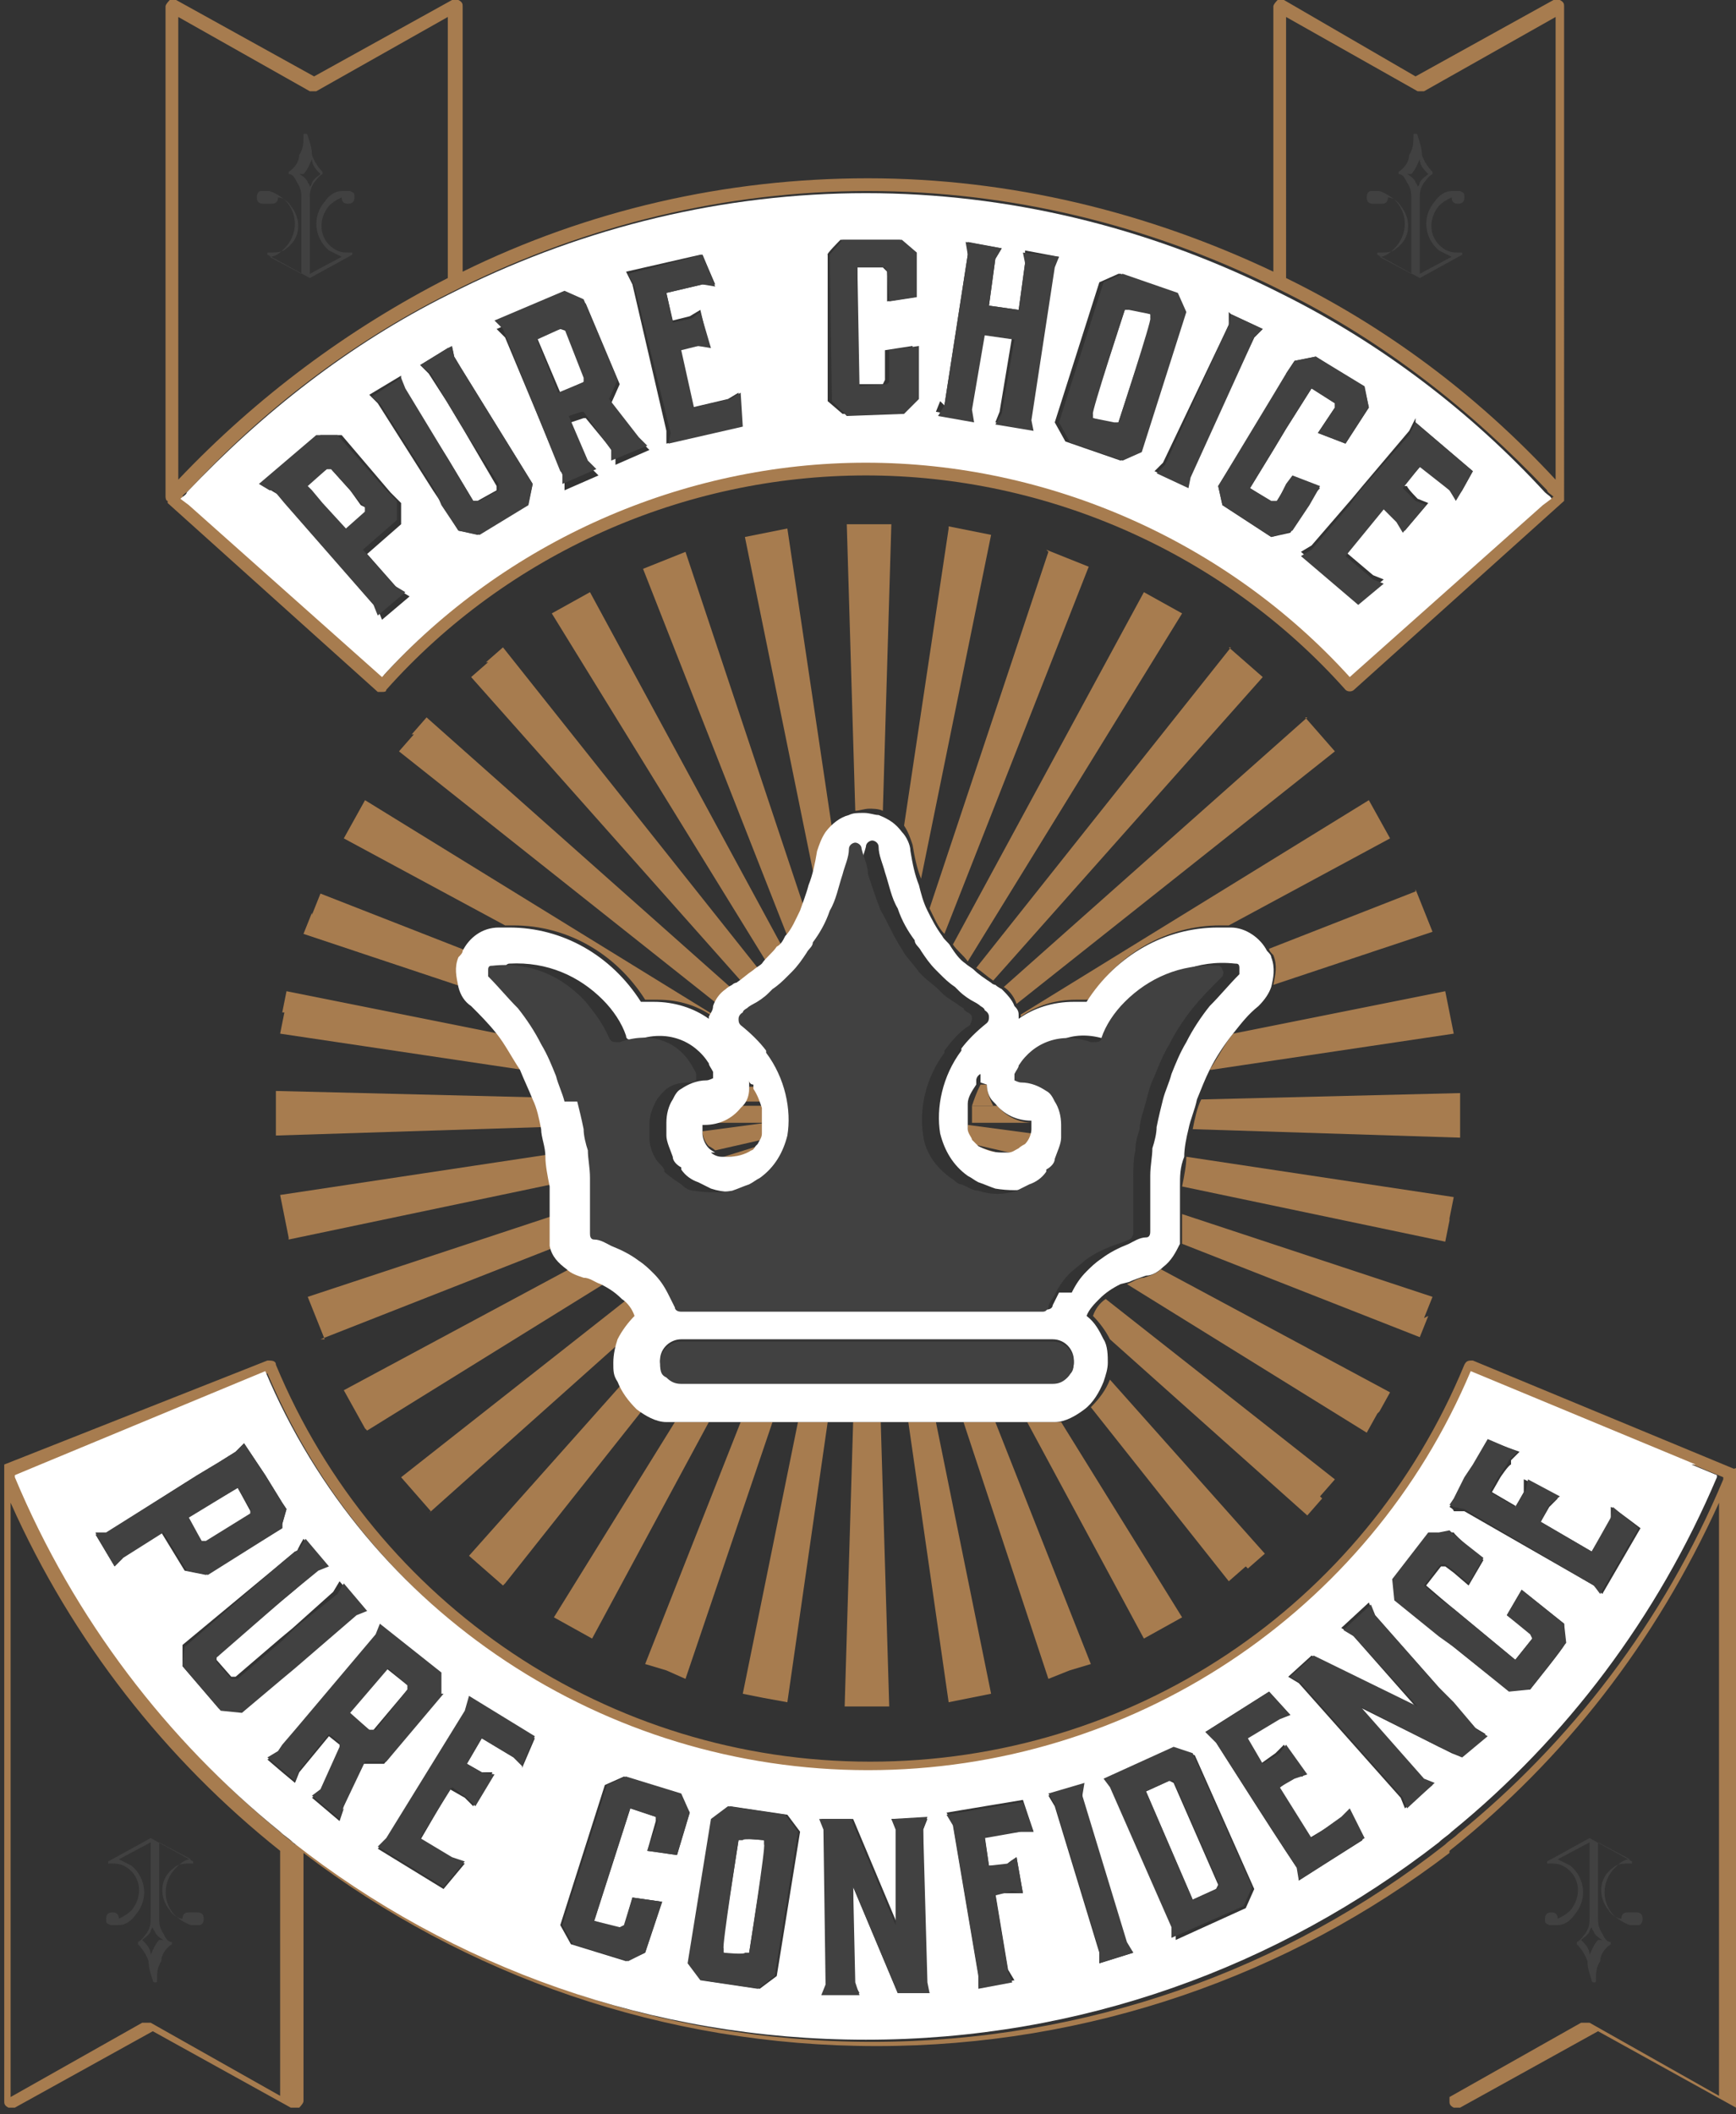 <?xml version="1.0" encoding="UTF-8"?>
<svg id="Layer_1" xmlns="http://www.w3.org/2000/svg" version="1.1" viewBox="0 0 81.8 99.6">
  <rect x="0" y="0" width="81.8" height="99.6" fill="#333333" stroke="none"/>
  <!-- Generator: Adobe Illustrator 29.5.1, SVG Export Plug-In . SVG Version: 2.1.0 Build 141)  -->
  <defs>
    <style>
      .st0 {
        fill: none;
      }

      .st1 {
        fill: #414141;
      }

      .st2 {
        fill: #a77c4f;
      }

      .st3 {
        fill: #fff;
      }
    </style>
  </defs>
  <path class="st0" d="M21.1,13.1V.8l-6.2,3.5c0,0-.2,0-.3,0L8.4.8v21.8c3.7-4,8-7.2,12.7-9.5ZM12.7,9c.1,0,.3,0,.4,0,.3,0,.6.2.8.5.6.7.5,1.7-.2,2.3-.2.1-.4.2-.6.3l1.5.8v-3.5c0-.3,0-.5-.2-.8-.1-.1-.2-.3-.4-.4,0,0,0,0,0,0,0,0,0,0,0-.1.2-.2.4-.5.5-.8,0-.3.1-.6.2-.9,0,0,0-.1.1-.1s.1,0,.1.1c0,.3,0,.6.2.9,0,.3.2.6.5.8,0,0,0,0,0,.1,0,0,0,0,0,0-.2,0-.3.2-.4.4-.2.3-.2.5-.2.8v3.5l1.5-.8c-.2,0-.4-.1-.6-.3-.7-.6-.8-1.6-.2-2.3.2-.2.5-.4.8-.5.1,0,.3,0,.4,0,.1,0,.2.1.2.3s-.1.3-.3.3-.3-.1-.3-.3h0c-.2,0-.5.2-.6.4-.5.6-.5,1.5.2,2,.2.2.5.2.8.2,0,0,.1,0,.1,0,0,0,0,.1,0,.1l-2,1.1h0s0,0,0,0l-2-1.1s0,0,0-.1c0,0,0,0,.1,0,.3,0,.5,0,.8-.2.7-.5.7-1.4.2-2-.2-.2-.4-.3-.6-.4h0c0,.2-.1.3-.3.3s-.3-.1-.3-.3,0-.2.2-.3Z"/>
  <path class="st0" d="M14.8,8.8c0,0,0-.1.1-.2,0-.1.2-.3.4-.4-.2-.2-.3-.5-.4-.7,0,0,0-.2,0-.3,0,0,0,.2,0,.3,0,.3-.2.5-.4.7.1.1.3.2.4.4,0,0,0,.1.1.2Z"/>
  <path class="st0" d="M34.2,54.5l1.6-.5s0,0,.1-.1l-2.2.5c.2.1.3.2.5.2Z"/>
  <path class="st0" d="M73.3,22.7V.8l-6.2,3.5c0,0-.2,0-.3,0l-6.2-3.5v12.3c4.7,2.4,9,5.6,12.7,9.5ZM68.9,9.6c-.2,0-.3-.1-.3-.3h0c-.2,0-.5.2-.6.4-.5.6-.5,1.5.2,2,.2.2.5.2.8.2,0,0,.1,0,.1,0,0,0,0,.1,0,.1l-2,1.1h0s0,0,0,0l-2-1.1s0,0,0-.1c0,0,0,0,.1,0,.3,0,.5,0,.8-.2.7-.5.7-1.4.2-2-.2-.2-.4-.3-.6-.4h0c0,.2-.1.3-.3.3s-.3-.1-.3-.3,0-.2.2-.3c.1,0,.3,0,.4,0,.3,0,.6.2.8.5.6.7.5,1.7-.2,2.3-.2.1-.4.2-.6.3l1.5.8v-3.5c0-.3,0-.5-.2-.8-.1-.1-.2-.3-.4-.4,0,0,0,0,0,0,0,0,0,0,0-.1.2-.2.4-.5.5-.8,0-.3.1-.6.2-.9,0,0,0-.1.1-.1s.1,0,.1.1c0,.3,0,.6.2.9,0,.3.2.6.5.8,0,0,0,0,0,.1,0,0,0,0,0,0-.2,0-.3.2-.4.4-.2.3-.2.5-.2.8v3.5l1.5-.8c-.2,0-.4-.1-.6-.3-.7-.6-.8-1.6-.2-2.3.2-.2.5-.4.8-.5.1,0,.3,0,.4,0,.1,0,.2.1.2.3s-.1.3-.3.3Z"/>
  <path class="st0" d="M.6,70.8v28l6.2-3.5s0,0,.2,0,.1,0,.2,0l6.2,3.5v-11.6c-5.4-4.3-9.7-9.8-12.7-16.4ZM9,90.6c-.1,0-.3,0-.4,0-.3,0-.6-.2-.8-.5-.6-.7-.5-1.7.2-2.3.2-.1.4-.2.6-.3l-1.5-.8v3.5c0,.3,0,.5.2.8.1.1.2.3.4.4,0,0,0,0,0,0,0,0,0,0,0,.1-.2.2-.4.5-.5.8,0,.3-.1.6-.2.9,0,0,0,.1-.1.1s-.1,0-.1-.1c0-.3,0-.6-.2-.9,0-.3-.2-.6-.5-.8,0,0,0,0,0-.1,0,0,0,0,0,0,.2,0,.3-.2.4-.4.2-.3.2-.5.2-.8v-3.5l-1.5.8c.2,0,.4.1.6.3.7.6.8,1.6.2,2.3-.2.2-.5.4-.8.5-.1,0-.3,0-.4,0-.1,0-.2-.1-.2-.3s.1-.3.3-.3.3.1.3.3h0c.2,0,.5-.2.6-.4.5-.6.5-1.5-.2-2-.2-.2-.5-.2-.8-.2,0,0-.1,0-.1,0,0,0,0-.1,0-.1l2-1.1h0s0,0,0,0l2,1.1s0,0,0,.1c0,0,0,0-.1,0-.3,0-.5,0-.8.2-.7.5-.7,1.4-.2,2,.2.2.4.3.6.4h0c0-.2.1-.3.3-.3s.3.1.3.3,0,.2-.2.3Z"/>
  <path class="st0" d="M67.1,7.4c0,0,0-.2,0-.3,0,0,0,.2,0,.3,0,.3-.2.5-.4.7.1.1.3.2.4.4,0,0,0,.1.1.2,0,0,0-.1.1-.2,0-.1.2-.3.4-.4-.2-.2-.3-.5-.4-.7Z"/>
  <path class="st0" d="M7,90.9c0,0,0,.1-.1.2,0,.1-.2.3-.4.4.2.2.3.5.4.7,0,0,0,.2,0,.3,0,0,0-.2,0-.3,0-.3.2-.5.4-.7-.1-.1-.3-.2-.4-.4,0,0,0-.1-.1-.2Z"/>
  <path class="st0" d="M46.8,52s0,0,0,0h-1c0,.2,0,.2,0,.2h1.2c0,0,0-.1-.1-.2Z"/>
  <path class="st0" d="M45.9,53.8c0,0,0,0,.1.1l1.6.5c.2,0,.4-.1.5-.2l-2.2-.5Z"/>
  <path class="st0" d="M46.4,51h-.2c0,.1,0,.2,0,.2h.3c0-.1,0-.2,0-.2Z"/>
  <path class="st0" d="M35.6,51.2c0,0,0-.1,0-.2h-.2s0,0,0,0h.3Z"/>
  <path class="st0" d="M35,52s0,0-.1.1h1.2s0,0,0,0h-1c0-.1,0-.1,0,0Z"/>
  <path class="st0" d="M33.1,53.4l3-.4s0,0,0,0h-3.1c0,.2,0,.3,0,.5Z"/>
  <path class="st0" d="M74.7,92.2c0,0,0,.2,0,.3,0,0,0-.2,0-.3,0-.3.2-.5.4-.7-.1-.1-.3-.2-.4-.4,0,0,0-.1-.1-.2,0,0,0,.1-.1.2,0,.1-.2.3-.4.4.2.2.3.5.4.7Z"/>
  <path class="st0" d="M48.7,53h-3c0,0,0,0,0,0l3,.4c0-.2,0-.3,0-.4Z"/>
  <path class="st0" d="M68.5,87.2v11.6l6.2-3.5s0,0,.2,0,.1,0,.2,0l6.2,3.5v-28c-2.9,6.5-7.3,12.1-12.7,16.4ZM72.9,90.1c.2,0,.3.1.3.3h0c.2,0,.5-.2.6-.4.5-.6.5-1.5-.2-2-.2-.2-.5-.2-.8-.2,0,0-.1,0-.1,0,0,0,0-.1,0-.1l2-1.1h0s0,0,0,0l2,1.1s0,0,0,.1c0,0,0,0-.1,0-.3,0-.5,0-.8.2-.7.5-.7,1.4-.2,2,.2.2.4.3.6.4h0c0-.2.1-.3.3-.3s.3.1.3.3,0,.2-.2.3c-.1,0-.3,0-.4,0-.3,0-.6-.2-.8-.5-.6-.7-.5-1.7.2-2.3.2-.1.4-.2.6-.3l-1.5-.8v3.5c0,.3,0,.5.2.8.1.1.2.3.4.4,0,0,0,0,0,0,0,0,0,0,0,.1-.2.2-.4.5-.5.8,0,.3-.1.6-.2.9,0,0,0,.1-.1.1s-.1,0-.1-.1c0-.3,0-.6-.2-.9,0-.3-.2-.6-.5-.8,0,0,0,0,0-.1,0,0,0,0,0,0,.2,0,.3-.2.4-.4.2-.3.2-.5.2-.8v-3.5l-1.5.8c.2,0,.4.1.6.3.7.6.8,1.6.2,2.3-.2.2-.5.4-.8.5-.1,0-.3,0-.4,0-.1,0-.2-.1-.2-.3s.1-.3.3-.3Z"/>
  <g>
    <path class="st2" d="M81.7,69.2s0,0,0,0c0,0,0,0,0,0,0,0,0,0,0,0,0,0,0,0,0,0l-12.3-5.1c-.2,0-.3,0-.4.2-4.7,11.4-15.7,18.7-28,18.7s-23.3-7.4-28-18.7c0-.2-.2-.2-.4-.2L.2,69s0,0,0,0c0,0,0,0,0,0,0,0,0,0,0,0,0,0,0,0,0,0,0,0,0,0,0,0v30c0,.1,0,.2.2.3,0,0,.2,0,.3,0l6.5-3.6,6.5,3.6s0,0,.2,0,.1,0,.2,0c0,0,.2-.2.2-.3v-11.7c7.6,5.8,17,9.1,27,9.1s19.4-3.3,27-9.1v11.7c0,.1,0,.2.2.3,0,0,.2,0,.3,0l6.5-3.6,6.5,3.6s0,0,.2,0,.1,0,.2,0c0,0,.2-.2.2-.3v-30s0,0,0,0ZM13.9,86.9c-.2-.2-.4-.3-.6-.5-5.4-4.4-9.7-10.1-12.5-16.7,0,0,0,0,0-.1l1.2-.5,10.6-4.4c4.8,11.4,16,18.8,28.4,18.8s23.6-7.4,28.4-18.8l10.6,4.4,1.2.5s0,0,0,.1c-2.8,6.7-7.2,12.4-12.5,16.7-.2.2-.4.3-.6.5-7.5,5.9-16.9,9.3-27,9.3s-19.4-3.4-27-9.3ZM13.3,98.8l-6.2-3.5s0,0-.2,0-.1,0-.2,0l-6.2,3.5v-28c2.9,6.5,7.3,12.1,12.7,16.4v11.6ZM81.1,98.8l-6.2-3.5s0,0-.2,0-.1,0-.2,0l-6.2,3.5v-11.6c5.4-4.3,9.7-9.8,12.7-16.4v28Z"/>
    <path class="st2" d="M7.9,23.7l9.9,8.9c0,0,.1,0,.2,0s.2,0,.2-.1c5.7-6.4,14-10.1,22.6-10.1s16.9,3.7,22.6,10.1c.1.1.3.1.4,0l9.9-8.9s0,0,0,0c0,0,0,0,0,0,0,0,0-.1,0-.2,0,0,0,0,0,0,0,0,0,0,0,0V.3c0-.1,0-.2-.2-.3,0,0-.2,0-.3,0l-6.5,3.6L60.5,0c0,0-.2,0-.3,0,0,0-.2.2-.2.3v12.5c-5.9-2.8-12.4-4.4-19.1-4.4s-13.2,1.5-19.1,4.4V.3c0-.1,0-.2-.2-.3,0,0-.2,0-.3,0l-6.5,3.6L8.3,0c0,0-.2,0-.3,0,0,0-.2.2-.2.3v23.1s0,0,0,0c0,0,0,0,0,0,0,0,0,.2.1.2ZM72.9,23.1c0,.1.2.2.3.3l-.4.3-9.1,8.1c-5.8-6.4-14.1-10.1-22.8-10.1s-17,3.7-22.8,10.1l-9.1-8.1-.4-.3c0-.1.2-.2.3-.3,3.5-3.8,7.7-7,12.3-9.3.2-.1.4-.2.6-.3,5.9-2.9,12.4-4.5,19.1-4.5s13.2,1.6,19.1,4.5c.2.1.4.2.6.3,4.6,2.3,8.7,5.5,12.3,9.3ZM60.6.8l6.2,3.5c0,0,.2,0,.3,0l6.2-3.5v21.8c-3.7-4-8-7.2-12.7-9.5V.8ZM8.4.8l6.2,3.5c0,0,.2,0,.3,0l6.2-3.5v12.3c-4.7,2.4-9,5.6-12.7,9.5V.8Z"/>
    <path class="st2" d="M35.5,54.2c0,0,.2-.2.2-.2l-1.6.5c0,0,.2,0,.3,0,.4,0,.7-.1,1.1-.3Z"/>
    <path class="st2" d="M36,52.1h-1.2c-.4.5-1,.8-1.7.8h0c0,0-.1,0-.1,0,0,0,0,0,0,0h3.1c0-.3,0-.6,0-.9Z"/>
    <path class="st2" d="M35,51.9h1c0-.1-.2-.4-.4-.7h-.3c0,.2-.1.5-.3.7Z"/>
    <path class="st2" d="M47.3,54.5c0,0,.2,0,.3,0l-1.6-.5c0,0,.1.2.2.2.3.2.7.3,1.1.3Z"/>
    <path class="st2" d="M45.8,52.1h1c-.2-.4-.3-.7-.3-1h-.3c-.2.4-.3.7-.4,1Z"/>
    <path class="st2" d="M48.7,52.9s0,0,0,0c-.7,0-1.3-.3-1.7-.8h-1.2c0,.3,0,.6,0,.8h3c0,0,0,0,0,0Z"/>
    <path class="st2" d="M46.3,51h.2c0-.1,0-.2,0-.3,0,0-.1.2-.2.3Z"/>
    <polygon class="st2" points="37.1 80.2 39 67 37.6 67 35 79.8 36 80 37.1 80.2"/>
    <polygon class="st2" points="32.3 79.1 36.4 67 34.9 67 30.4 78.4 31.4 78.7 32.3 79.1"/>
    <path class="st2" d="M13,52.5v1l12.6-.4c-.1-.5-.3-.9-.4-1.4l-12.2-.3v1Z"/>
    <path class="st2" d="M13.6,58.4l12.4-2.6c0-.5,0-.9-.2-1.4l-12.6,1.9.2,1,.2,1Z"/>
    <polygon class="st2" points="40.9 80.4 41.9 80.4 41.5 67 40.2 67 39.8 80.4 40.9 80.4"/>
    <path class="st2" d="M68.3,57.4l.2-1-12.6-1.9c0,.4-.1.9-.2,1.4l12.4,2.6.2-1Z"/>
    <polygon class="st2" points="50.4 78.7 51.4 78.4 46.9 67 45.4 67 49.4 79.1 50.4 78.7"/>
    <polygon class="st2" points="45.7 80 46.7 79.8 44.1 67 42.8 67 44.7 80.2 45.7 80"/>
    <path class="st2" d="M58,30.5l-12,15.1c.3.2.5.4.8.6l12.7-14.3-.8-.7-.8-.7Z"/>
    <path class="st2" d="M57.1,50.4l11.4-1.7-.2-1-.2-1-10,2c-.4.5-.7,1.1-1.1,1.7Z"/>
    <path class="st2" d="M13.4,47.7l-.2,1,11.4,1.7c-.3-.6-.7-1.2-1.1-1.7l-10-2-.2,1Z"/>
    <path class="st2" d="M35.3,51h.2c0,0,0-.1-.2-.2,0,0,0,.1,0,.2Z"/>
    <path class="st2" d="M68.8,52.5v-1l-12.2.3c-.2.4-.3.9-.4,1.4l12.6.4v-1Z"/>
    <path class="st2" d="M23,31.2l-.8.7,12.7,14.3c.3-.2.6-.4.8-.6l-12-15.1-.8.7Z"/>
    <path class="st2" d="M37.9,42.8l-5.6-16.8-1,.4-1,.4,6.8,17.3c.3-.4.5-.8.7-1.2Z"/>
    <path class="st2" d="M49.4,26l-5.6,16.8c.2.4.4.9.7,1.2l6.8-17.3-1-.4-1-.4Z"/>
    <path class="st2" d="M36.1,53.3c0-.1,0-.2,0-.4l-3,.4c0,.2.1.5.3.7,0,0,.2.1.3.2l2.2-.5c0-.1.2-.3.2-.5Z"/>
    <path class="st2" d="M15.1,63.1l11.2-4.4c0-.2,0-.4,0-.6,0-.3,0-.6,0-.9l-11.8,3.9.4,1,.4,1Z"/>
    <path class="st2" d="M62.2,70.5l.7-.8-10.8-8.5c-.3.2-.5.5-.6.8.3.3.6.7.8,1.1l9.3,8.3.7-.8Z"/>
    <path class="st2" d="M19.5,34.6l-.7.8,15,11.9c.1-.3.4-.6.6-.8l-14.3-12.7-.7.8Z"/>
    <path class="st2" d="M58.8,73.9l.8-.7-7.3-8.2c-.2.5-.5.9-.9,1.3l6.5,8.2.8-.7Z"/>
    <path class="st2" d="M26.9,28.4l-.9.5,10.1,16.4c.3-.2.5-.5.7-.8l-9-16.6-.9.5Z"/>
    <path class="st2" d="M27.9,77.2l5.5-10.2h-1.2c-.2,0-.3,0-.4,0l-5.7,9.2.9.5.9.5Z"/>
    <path class="st2" d="M65,66.5l.5-.9-10.8-5.8c-.2.2-.5.3-.8.4-.3,0-.5.2-.8.3l11.3,7,.5-.9Z"/>
    <path class="st2" d="M66.7,42l-6.9,2.7c0,.1.1.2.2.3.2.5.1.9,0,1.4l7.5-2.5-.4-1-.4-1Z"/>
    <path class="st2" d="M16.7,38.6l-.5.9,7.6,4.1c.1,0,.3,0,.4,0,2.5,0,4.8,1.3,6.2,3.5.2,0,.4,0,.6,0,1,0,1.9.3,2.6.8,0,0,0,0,0-.1l-16.4-10.1-.5.9Z"/>
    <path class="st2" d="M48.3,54.1c.2-.2.3-.5.3-.7l-3-.4c0,.1,0,.3,0,.4,0,.2.1.3.2.5l2.2.5c0,0,.2-.1.3-.2Z"/>
    <path class="st2" d="M14.7,43l-.4,1,7.5,2.5c-.1-.4-.2-.9,0-1.4,0-.1.1-.2.2-.3l-6.9-2.7-.4,1Z"/>
    <path class="st2" d="M54.8,76.7l.9-.5-5.7-9.2c-.1,0-.3,0-.4,0h-1.2l5.5,10.2.9-.5Z"/>
    <path class="st2" d="M64.5,37.7l-16.4,10.1s0,0,0,.1c.7-.5,1.6-.8,2.6-.8s.4,0,.6,0c1.4-2.2,3.7-3.5,6.2-3.5s.3,0,.4,0l7.6-4.1-.5-.9-.5-.9Z"/>
    <path class="st2" d="M53.9,27.9l-9,16.6c.2.3.5.5.7.8l10.1-16.4-.9-.5-.9-.5Z"/>
    <path class="st2" d="M61.6,33.8l-14.3,12.7c.3.2.5.5.6.8l15-11.9-.7-.8-.7-.8Z"/>
    <path class="st2" d="M37.1,24.9l-1,.2-1,.2,3.3,16.2c.2-.5.3-1,.4-1.6,0-.3.2-.7.4-.9l-2.1-14.1Z"/>
    <path class="st2" d="M17.3,67.4l11.3-7c-.2-.1-.5-.2-.8-.3-.3,0-.6-.2-.8-.4l-10.8,5.8.5.9.5.9Z"/>
    <path class="st2" d="M67.1,62.1l.4-1-11.8-3.9c0,.3,0,.6,0,.8,0,.2,0,.4,0,.6l11.2,4.4.4-1Z"/>
    <path class="st2" d="M44.7,24.9l-2.1,14c.2.3.3.6.4.9.1.6.2,1.1.4,1.6l3.3-16.2-1-.2-1-.2Z"/>
    <path class="st2" d="M40.9,38.1c.2,0,.5,0,.7.1l.4-13.5h-2.1l.4,13.5c.2,0,.4-.1.7-.1Z"/>
    <path class="st2" d="M20.2,71.3l9.3-8.3c.2-.4.4-.8.8-1.1-.1-.3-.4-.6-.6-.8l-10.8,8.5.7.8.7.8Z"/>
    <path class="st2" d="M23.8,74.6l6.5-8.2c-.4-.3-.7-.8-.9-1.3l-7.3,8.2.8.7.8.7Z"/>
  </g>
  <g>
    <polygon class="st3" points="34.9 86.6 34.8 86.7 34 91.8 34.1 92 35.1 92.2 35.3 92 36.1 86.9 36 86.7 34.9 86.6"/>
    <polygon class="st3" points="9.7 72.7 11.8 71.4 11.8 71.2 11.2 70.1 8.8 71.5 9.5 72.6 9.7 72.7"/>
    <polygon class="st3" points="55.1 83.9 54 84.4 56.2 89.5 57.3 89 57.4 88.8 55.3 84 55.1 83.9"/>
    <polygon class="st3" points="19.2 79.4 18.2 78.6 16.4 80.7 17.4 81.5 17.6 81.5 19.2 79.6 19.2 79.4"/>
    <path class="st3" d="M79.9,69l-10.6-4.4c-4.8,11.4-16,18.8-28.4,18.8s-23.6-7.4-28.4-18.8l-10.6,4.4-1.2.5s0,0,0,.1c2.8,6.7,7.2,12.4,12.5,16.7.2.2.4.3.6.5,7.5,5.9,16.9,9.3,27,9.3s19.4-3.4,27-9.3c.2-.2.4-.3.6-.5,5.4-4.4,9.7-10.1,12.5-16.7,0,0,0,0,0-.1l-1.2-.5ZM5.8,73.4l-.4.4-.9-1.5h.5c0-.1,4.3-2.8,4.3-2.8l1-.6.8-.5.4-.4.6.9.4.6.8,1.3.2.3-.2.7v.2c0,0-3.6,2.2-3.6,2.2l-1-.2-1.1-1.8-1.9,1.2ZM10.4,80.6l-1.8-2.1v-1c0,0,4.7-3.9,4.7-3.9l.6-.5h.1c0-.1.3-.6.3-.6l1.1,1.3-.5.2-1,.9-.6.5-3.1,2.6v.2s.7.8.7.8h.2s2.1-1.8,2.1-1.8l.6-.5,1.9-1.7.3-.5,1.1,1.3-.5.2-2.8,2.4-.6.5-1.9,1.6h-1ZM16.2,85.2l-.2.6-1.3-1.1.4-.3.9-2v-.2s-.5-.4-.5-.4l-1.4,1.7-.2.5h0s-.6-.5-.6-.5l-.7-.6.5-.3.2-.3.6-.7,3.8-4.5.2-.5,2.8,2.3v1c0,0-2.6,3.2-2.6,3.2h-1c0,0-1,2.2-1,2.2ZM24.6,83.2l-.4-.4-1.5-.9-.7,1.2.7.4h.5c0,.1-.9,1.6-.9,1.6l-.4-.4-.7-.4-1.4,2.4,1.5.9.6.2-1,1.2-3.1-1.9.4-.4,3.7-6,.2-.7,3.1,1.9-.6,1.4ZM30.9,85.6l-1.2-.4-1.7,5.3,1.2.4h.2c0-.1.4-1.5.4-1.5l1.4.2-.8,2.4-.9.4-2.6-.8-.5-.9,2.1-6.6.9-.4,2.6.8.5.9-.6,2-1.4-.2.4-1.4v-.2ZM36.6,93.1l-.8.6-2.7-.4-.6-.8,1.1-6.8.8-.6,2.7.4.6.8-1.1,6.8ZM42.3,93.9l-2.1-5v4.5c0,0,.3.5.3.5h-1.7s.2-.5.2-.5v-7.2c-.1,0-.3-.5-.3-.5h1.5s2.1,5,2.1,5v-4.5c0,0-.3-.5-.3-.5h1.7s-.2.5-.2.5v7.2c.1,0,.3.5.3.5h-1.6ZM46.6,87.9h.8c0-.1.5-.4.5-.4l.3,1.7h-.5c0,0-.8,0-.8,0l.6,3.6.3.5-1.7.3v-.6c0,0-1.2-7.1-1.2-7.1l-.3-.5,3.6-.6.5,1.5h-.6c0,0-1.7.2-1.7.2l.2,1.4ZM51.8,92.5v-.5s-2.1-6.9-2.1-6.9l-.3-.5,1.6-.5v.6s2.1,6.9,2.1,6.9l.3.4-1.6.5ZM58.7,89.9l-3.3,1.5v-.5c0,0-3-6.6-3-6.6l-.3-.4,3.3-1.5.9.3,2.8,6.3-.4.9ZM61.2,88.6v-.5c-.1,0-3.9-6-3.9-6l-.5-.5,3-1.9,1,1.1-.6.2-1.5.9.7,1.2.7-.5.4-.4.9,1.5h-.5c0,.1-.7.6-.7.6l1.5,2.3,1.5-.9.4-.4.6,1.4-3,1.9ZM68.9,82.8l-.5-.2-.6-.3-3.8-1.9,3,3.4.5.3-1.3,1.1-.2-.5-4.8-5.4-.5-.3,1.1-1,4.9,2.4-3-3.4-.5-.3,1.3-1.2.2.5,3,3.4.6.7,1.2,1.3.5.3-1.2,1ZM72.1,79.6h-1c0,.1-2.6-2-2.6-2l-.6-.5-2.1-1.7v-1c0,0,1.6-2.1,1.6-2.1h.5c0,0,.4-.1.4-.1h.2c0,.1,1.4,1.3,1.4,1.3l-.7,1.2-.7-.6-.4-.3h-.2s0,0,0,0l-.7.9.7.6.6.5,2.9,2.4.8-1v-.2s-1.2-.9-1.2-.9l.7-1.2,2,1.6v1c.1,0-1.6,2.1-1.6,2.1ZM71.4,71l.4-.7v-.6c.1,0,1.6.9,1.6.9l-.4.4-.4.7,2.4,1.4.9-1.5v-.6c.1,0,1.4,1,1.4,1l-1.8,3.1-.4-.4-6.1-3.5h-.5c0-.1-.2-.2-.2-.2l.2-.3.6-1,.4-.6.7-1.2,1.4.5-.4.4v.2c-.1,0-.5.6-.5.6l-.4.7,1.2.7Z"/>
    <polygon class="st3" points="27.5 18 27.6 17.8 26.7 15.6 26.4 15.5 25.3 15.9 26.4 18.5 27.5 18"/>
    <path class="st3" d="M18,31.9c5.8-6.4,14.2-10.1,22.8-10.1s17,3.7,22.8,10.1l9.1-8.1.4-.3c0-.1-.2-.2-.3-.3-3.5-3.8-7.7-7-12.3-9.3-.2-.1-.4-.2-.6-.3-5.9-2.9-12.4-4.5-19.1-4.5s-13.2,1.6-19.1,4.5c-.2.1-.4.2-.6.3-4.6,2.3-8.7,5.5-12.3,9.3,0,.1-.2.2-.3.3l.4.3,9.1,8.1ZM66.7,19.9l2.7,2.3-.5.9-.3.4-.3-.4h0c0,0-1.3-1.2-1.3-1.2l-.9,1h.2c0,.1.5.6.5.6l.5.2h0s-1.1,1.3-1.1,1.3l-.3-.5-.7-.6-1.8,2.1,1.3,1.1.5.2-1.2,1-2.7-2.3.5-.3,1.9-2.2.5-.6,2.2-2.6.3-.6ZM60.6,17.6l.4-.6,1-.2,2.3,1.5.2.9-1.1,1.7-1.3-.5.8-1.2v-.2s-1.1-.7-1.1-.7l-1.2,1.9-.6,1-1.1,1.8,1.1.7h.1s0,0,0,0l.5-.8.3-.4,1.3.5-.2.2-.4.6-.8,1.3-.9.2-2.3-1.5-.2-.9,2.7-4.3.6-1ZM58,14.8l1.5.7-.4.4-3.1,6.5v.5c0,0-1.6-.7-1.6-.7l.4-.4,3.1-6.5v-.6ZM52.8,12.9l2.6.9.4.9-2.1,6.6-.9.4-2.6-.9-.5-.9,2.1-6.6.9-.4ZM44.5,19.1l1.1-7.1v-.6c0,0,1.6.3,1.6.3l-.3.5-.3,2.2,1.4.2.3-2.2v-.6c0,0,1.6.3,1.6.3l-.3.5-1.1,7.1v.5c0,0-1.6-.3-1.6-.3l.2-.5.6-3.6-1.4-.2-.6,3.6v.5c0,0-1.6-.3-1.6-.3l.2-.5ZM39.7,11.3h2.7s.7.6.7.6v2.1s-1.3.2-1.3.2v-1.4s-.2-.2-.2-.2h-1.2s0,5.5,0,5.5h1.2s.1-.2.1-.2v-1.4s1.3-.2,1.3-.2v2.5s-.6.7-.6.7h-2.7s-.7-.6-.7-.6v-6.9c-.1,0,.6-.7.6-.7ZM33.1,12l.6,1.4h-.6s-1.7.4-1.7.4l.3,1.3.8-.2.5-.3.4,1.7h-.6s-.8.2-.8.2l.6,2.7,1.7-.4.5-.3v1.6c.1,0-3.4.8-3.4.8v-.6s-1.6-6.9-1.6-6.9l-.3-.6,3.5-.8ZM26.7,13.9l.9.4,1.6,3.8-.4.9,1.4,1.8.4.4-1.6.7v-.5c0,0-1.4-1.7-1.4-1.7h-.1c0,0-.6.2-.6.2l.9,2.1.4.4-1.6.7v-.5s-2.8-6.7-2.8-6.7l-.4-.4,3.3-1.4ZM18.9,17.8v.5c.1,0,2.2,3.3,2.2,3.3l.6,1,.6,1h.2s.9-.5.9-.5v-.2c0,0-1.7-2.9-1.7-2.9l-.6-1-.9-1.4-.4-.4,1.3-.8h.2c0-.1.1.4.1.4l.3.5,3.4,5.5-.2.9-2.4,1.5-.9-.2-.8-1.3-.4-.6-2.6-4.1-.4-.4,1.5-.9ZM12.4,22.9l2.7-2.4h1c0,0,2.3,2.7,2.3,2.7l.5.5h0c0,0,0,1,0,1l-1.6,1.4,1.5,1.7.5.3-1.3,1.1-.2-.5-4.2-4.8-.5-.6h0s-.5-.3-.5-.3Z"/>
    <polygon class="st3" points="52.5 20 52.7 19.9 54.3 15 54.2 14.8 53.2 14.5 53 14.6 51.4 19.5 51.5 19.7 52.5 20"/>
    <polygon class="st3" points="15.2 23.8 16.2 25 17.2 24.2 17.2 23.9 17 23.8 16.5 23.1 15.6 22.1 15.4 22.1 14.4 22.9 14.6 23.1 15.2 23.8"/>
    <path class="st3" d="M53.2,60.4c.2-.1.5-.2.8-.3.3,0,.6-.2.8-.4.4-.3.6-.7.8-1.1,0-.2,0-.4,0-.6,0-.3,0-.6,0-.8,0-.5,0-.9,0-1.3,0-.5,0-.9.2-1.4,0-.4.1-.9.2-1.3.1-.5.3-.9.4-1.4.2-.5.4-1,.6-1.4.3-.6.7-1.2,1.1-1.7.4-.5.7-.9,1.2-1.3.3-.3.5-.6.6-.9.1-.4.2-.9,0-1.4,0-.1-.1-.2-.2-.3-.3-.6-1-1.1-1.7-1.1,0,0-.1,0-.2,0-.1,0-.3,0-.4,0-2.5,0-4.8,1.3-6.2,3.5-.2,0-.4,0-.6,0-1,0-1.9.3-2.6.8,0,0,0,0,0-.1,0-.2,0-.3-.2-.5-.1-.3-.4-.6-.6-.8,0,0-.2-.1-.3-.2,0,0-.1,0-.2-.1-.3-.2-.6-.4-.8-.6-.1-.1-.3-.2-.4-.3-.3-.2-.5-.5-.7-.8-.1-.2-.3-.3-.4-.5-.3-.4-.5-.8-.7-1.2-.2-.4-.3-.8-.4-1.2-.2-.5-.3-1-.4-1.6,0-.3-.2-.7-.4-.9-.3-.4-.6-.6-1.1-.8-.2,0-.4-.1-.7-.1s-.5,0-.7.1c-.4.1-.8.4-1.1.8-.2.3-.3.6-.4.9-.1.6-.2,1.1-.4,1.6-.1.4-.3.9-.4,1.2-.2.4-.4.9-.7,1.2-.1.2-.2.4-.4.5-.2.3-.5.5-.7.8-.1.1-.3.2-.4.3-.3.2-.5.4-.8.6,0,0-.1,0-.2.1,0,0-.2.1-.3.2-.3.2-.5.5-.6.8,0,.2-.1.3-.2.5,0,0,0,0,0,.1-.7-.5-1.6-.8-2.6-.8s-.4,0-.6,0c-1.4-2.2-3.7-3.5-6.2-3.5s-.3,0-.4,0c0,0,0,0-.1,0-.8,0-1.4.5-1.7,1.1,0,.1-.1.2-.2.3-.2.5-.1.9,0,1.4.1.4.3.7.6.9.4.4.8.8,1.2,1.3.4.5.7,1.1,1.1,1.7.2.5.4.9.6,1.4.2.4.3.9.4,1.4,0,.4.2.8.2,1.3,0,.4.1.9.2,1.4,0,.4,0,.9,0,1.3,0,.3,0,.6,0,.9,0,.2,0,.4,0,.6.1.5.4.8.8,1.1.2.2.5.3.8.4.3,0,.5.2.8.3.4.2.7.4,1,.7.3.2.5.5.6.8-.3.3-.6.7-.8,1.1-.1.3-.2.7-.2,1.1s0,.6.2.9c.2.5.5.9.9,1.3.4.3.9.6,1.4.6.1,0,.3,0,.4,0h17.5c.2,0,.3,0,.4,0,.5,0,1-.3,1.4-.6.4-.3.7-.8.9-1.3.1-.3.2-.6.2-.9s0-.8-.2-1.1c-.2-.4-.4-.8-.8-1.1.1-.3.4-.6.6-.8.3-.3.6-.5,1-.7ZM46.5,51.1c0,.3.1.6.3.8,0,0,0,0,0,0,0,0,0,0,.1.1.4.5,1,.8,1.7.8,0,0,0,0,0,0,0,0,0,0,0,0,0,0,0,.2,0,.4,0,.2-.1.5-.3.7,0,0-.2.1-.3.2-.2.1-.3.2-.5.2,0,0-.2,0-.3,0-.4,0-.7-.1-1.1-.3,0,0-.2-.2-.2-.2,0,0,0,0-.1-.1,0-.1-.2-.3-.2-.5,0-.1,0-.2,0-.4,0,0,0,0,0,0,0-.2,0-.5,0-.8,0,0,0,0,0,0,0-.3.2-.6.4-.9,0,0,0-.1,0-.2,0,0,0-.2.2-.3,0,0,0,.1,0,.2,0,0,0,.1,0,.2ZM33.7,54.3c0,0-.2-.1-.3-.2-.2-.2-.3-.5-.3-.7,0-.2,0-.3,0-.4,0,0,0,0,0,0,0,0,0,0,.1,0h0c.7,0,1.3-.3,1.7-.8,0,0,0,0,.1-.1,0,0,0,0,0,0,.2-.2.3-.5.3-.8,0,0,0-.1,0-.2,0,0,0-.1,0-.2,0,0,0,.2.2.2,0,0,0,.1,0,.2.2.3.3.6.4.9,0,0,0,0,0,0,0,.3,0,.5,0,.8,0,0,0,0,0,0,0,.1,0,.3,0,.4,0,.2-.1.3-.2.5,0,0,0,0-.1.1,0,0-.1.2-.2.2-.3.2-.7.3-1.1.3s-.2,0-.3,0c-.2,0-.4-.1-.5-.2ZM49.6,65.1h-17.5c-.3,0-.5-.1-.7-.3-.2-.2-.3-.5-.3-.7,0-.6.5-1,1-1h17.5c.6,0,1,.5,1,1s-.1.6-.3.7c-.2.2-.4.3-.7.3ZM49.9,60.9c-.1.2-.2.4-.3.6,0,.1-.1.2-.3.2,0,0,0,0,0,0h-17s0,0,0,0c-.1,0-.2,0-.3-.2,0-.2-.2-.4-.3-.6-.2-.4-.4-.7-.7-1-.2-.2-.5-.4-.7-.6-.4-.3-.8-.5-1.3-.7-.3-.1-.6-.2-.8-.3-.1,0-.2-.2-.2-.3,0,0,0,0,0-.1,0-.5,0-.9,0-1.4,0-.4,0-.7,0-1.1,0-.4,0-.9-.1-1.3,0-.4-.1-.7-.2-1,0-.4-.2-.9-.3-1.3-.1-.4-.2-.8-.4-1.2-.2-.5-.4-1-.7-1.5-.3-.6-.7-1.2-1.1-1.7-.4-.5-.9-1-1.4-1.5,0,0-.1-.2,0-.3,0-.1.1-.2.2-.2,0,0,0,0,0,0,1.8-.1,3.3.6,4.4,1.7.5.5.9,1.1,1.1,1.7,0,0,0,0,0,0,0,.2.2.2.4.2,0,0,0,0,.1,0,1.4-.5,2.7,0,3.4,1.1,0,.1.1.2.2.4,0,0,0,0,0,.1,0,0,0,.1,0,.2,0,0-.2.1-.3.1-.5,0-.9.2-1.2.4-.2.1-.3.3-.4.5-.2.3-.3.7-.3,1.1,0,.2,0,.4,0,.6,0,.3.2.7.3,1,0,.2.2.4.4.5,0,0,0,0,0,.1.2.3.5.5.8.6.2.1.4.2.6.3.6.2,1.2.2,1.8,0,.3,0,.5-.2.8-.3.2,0,.3-.2.5-.3.7-.5,1.2-1.2,1.3-2,.2-1.2-.1-2.7-1-3.9,0,0,0,0,0-.1-.3-.4-.7-.9-1.2-1.2,0,0-.1-.2-.1-.3,0-.1,0-.2.2-.3,0,0,.2-.1.2-.2,0,0,.2-.1.3-.2.3-.2.5-.3.7-.5,0,0,.1-.1.2-.2.2-.2.5-.4.7-.6,0,0,.2-.2.2-.2.2-.3.5-.6.7-.9.1-.2.2-.3.3-.5.3-.5.5-1,.8-1.5.2-.5.4-1.1.6-1.7,0-.4.2-.8.3-1.2,0-.2.2-.3.3-.3s.3.1.3.3c0,.4.2.8.3,1.2.2.6.3,1.2.6,1.7.2.6.5,1.1.8,1.5,0,.2.2.3.3.5.2.3.4.6.7.9,0,0,.2.2.2.2.2.2.4.4.7.6,0,0,.1.1.2.2.2.2.5.4.7.5,0,0,.2.1.3.2,0,0,.2.1.2.2,0,0,.2.1.2.3,0,.1,0,.2-.1.3-.5.4-.9.8-1.2,1.2,0,0,0,0,0,.1-.9,1.2-1.2,2.7-1,3.9.2.8.6,1.5,1.3,2,.2.1.3.2.5.3.3.1.5.2.8.3.6.1,1.2.1,1.8,0,.2,0,.4-.1.6-.3.3-.2.6-.4.8-.6,0,0,0,0,0-.1.1-.2.3-.3.4-.5.2-.3.3-.7.3-1,0-.2,0-.4,0-.6,0-.4-.1-.7-.3-1.1-.1-.2-.3-.4-.4-.5-.3-.3-.7-.4-1.2-.4-.1,0-.2,0-.3-.1,0,0,0-.1,0-.2,0,0,0,0,0-.1,0-.1.1-.2.2-.4.7-1.2,2-1.6,3.4-1.1,0,0,0,0,.1,0,.2,0,.3,0,.4-.2,0,0,0,0,0,0,.3-.7.7-1.2,1.1-1.7,1.1-1.2,2.6-1.9,4.4-1.7,0,0,0,0,0,0,.1,0,.2,0,.2.2,0,.1,0,.2,0,.3-.5.5-.9,1-1.4,1.5-.4.5-.8,1.1-1.1,1.7-.3.5-.5,1-.7,1.5-.1.4-.3.8-.4,1.2-.1.4-.2.8-.3,1.3,0,.3-.1.7-.2,1,0,.4-.1.8-.1,1.3,0,.4,0,.7,0,1.1,0,.4,0,.9,0,1.4,0,0,0,0,0,.1,0,.1,0,.3-.2.3-.3,0-.6.2-.8.3-.5.2-.9.4-1.3.7-.3.2-.5.4-.7.6-.3.3-.5.6-.7,1Z"/>
  </g>
  <g>
    <path class="st1" d="M12.8,9.6c.2,0,.3-.1.3-.3h0c.2,0,.5.2.6.4.5.6.5,1.5-.2,2-.2.2-.5.2-.8.2,0,0-.1,0-.1,0,0,0,0,.1,0,.1l2,1.1h0s0,0,0,0l2-1.1s0,0,0-.1c0,0,0,0-.1,0-.3,0-.5,0-.8-.2-.7-.5-.7-1.4-.2-2,.2-.2.4-.3.6-.4h0c0,.2.1.3.3.3s.3-.1.3-.3,0-.2-.2-.3c-.1,0-.3,0-.4,0-.3,0-.6.2-.8.5-.6.7-.5,1.7.2,2.3.2.1.4.2.6.3l-1.5.8v-3.5c0-.3,0-.5.2-.8.1-.1.2-.3.4-.4,0,0,0,0,0,0,0,0,0,0,0-.1-.2-.2-.4-.5-.5-.8,0-.3-.1-.6-.2-.9,0,0,0-.1-.1-.1s-.1,0-.1.1c0,.3,0,.6-.2.9,0,.3-.2.6-.5.8,0,0,0,0,0,.1,0,0,0,0,0,0,.2,0,.3.2.4.4.2.3.2.5.2.8v3.5l-1.5-.8c.2,0,.4-.1.6-.3.7-.6.8-1.6.2-2.3-.2-.2-.5-.4-.8-.5-.1,0-.3,0-.4,0-.1,0-.2.1-.2.3s.1.3.3.3ZM14.3,8.2c.2-.2.3-.5.4-.7,0,0,0-.3,0-.3,0,0,0,.2,0,.3,0,.3.2.5.4.7-.1.1-.3.2-.4.4,0,0,0,.1-.1.2,0,0,0-.1-.1-.2,0-.1-.2-.3-.4-.4Z"/>
    <path class="st1" d="M65.1,9.6c.2,0,.3-.1.3-.3h0c.2,0,.5.2.6.4.5.6.5,1.5-.2,2-.2.2-.5.2-.8.2,0,0-.1,0-.1,0,0,0,0,.1,0,.1l2,1.1h0s0,0,0,0l2-1.1s0,0,0-.1c0,0,0,0-.1,0-.3,0-.5,0-.8-.2-.7-.5-.7-1.4-.2-2,.2-.2.4-.3.6-.4h0c0,.2.1.3.3.3s.3-.1.3-.3,0-.2-.2-.3c-.1,0-.3,0-.4,0-.3,0-.6.2-.8.5-.6.7-.5,1.7.2,2.3.2.1.4.2.6.3l-1.5.8v-3.5c0-.3,0-.5.2-.8.1-.1.2-.3.4-.4,0,0,0,0,0,0,0,0,0,0,0-.1-.2-.2-.4-.5-.5-.8,0-.3-.1-.6-.2-.9,0,0,0-.1-.1-.1s-.1,0-.1.1c0,.3,0,.6-.2.9,0,.3-.2.6-.5.8,0,0,0,0,0,.1,0,0,0,0,0,0,.2,0,.3.2.4.4.2.3.2.5.2.8v3.5l-1.5-.8c.2,0,.4-.1.6-.3.7-.6.8-1.6.2-2.3-.2-.2-.5-.4-.8-.5-.1,0-.3,0-.4,0-.1,0-.2.1-.2.3s.1.3.3.3ZM66.5,8.2c.2-.2.3-.5.4-.7,0,0,0-.3,0-.3,0,0,0,.2,0,.3,0,.3.2.5.4.7-.1.1-.3.2-.4.4,0,0,0,.1-.1.2,0,0,0-.1-.1-.2,0-.1-.2-.3-.4-.4Z"/>
    <path class="st1" d="M76.7,90.1c-.2,0-.3.1-.3.3h0c-.2,0-.5-.2-.6-.4-.5-.6-.5-1.5.2-2,.2-.2.5-.2.8-.2,0,0,.1,0,.1,0,0,0,0-.1,0-.1l-2-1.1h0s0,0,0,0l-2,1.1s0,0,0,.1c0,0,0,0,.1,0,.3,0,.5,0,.8.2.7.5.7,1.4.2,2-.2.2-.4.3-.6.4h0c0-.2-.1-.3-.3-.3s-.3.1-.3.3,0,.2.2.3c.1,0,.3,0,.4,0,.3,0,.6-.2.8-.5.6-.7.5-1.7-.2-2.3-.2-.1-.4-.2-.6-.3l1.5-.8v3.5c0,.3,0,.5-.2.8-.1.1-.2.3-.4.4,0,0,0,0,0,0,0,0,0,0,0,.1.2.2.4.5.5.8,0,.3.1.6.2.9,0,0,0,.1.1.1s.1,0,.1-.1c0-.3,0-.6.2-.9,0-.3.2-.6.5-.8,0,0,0,0,0-.1,0,0,0,0,0,0-.2,0-.3-.2-.4-.4-.2-.3-.2-.5-.2-.8v-3.5l1.5.8c-.2,0-.4.1-.6.3-.7.6-.8,1.6-.2,2.3.2.2.5.4.8.5.1,0,.3,0,.4,0,.1,0,.2-.1.2-.3s-.1-.3-.3-.3ZM75.3,91.4c-.2.2-.3.5-.4.7,0,0,0,.3,0,.3,0,0,0-.2,0-.3,0-.3-.2-.5-.4-.7.1-.1.3-.2.4-.4,0,0,0-.1.1-.2,0,0,0,.1.1.2,0,.1.2.3.4.4Z"/>
    <path class="st1" d="M8.9,90.1c-.2,0-.3.1-.3.3h0c-.2,0-.5-.2-.6-.4-.5-.6-.5-1.5.2-2,.2-.2.5-.2.8-.2,0,0,.1,0,.1,0,0,0,0-.1,0-.1l-2-1.1h0s0,0,0,0l-2,1.1s0,0,0,.1c0,0,0,0,.1,0,.3,0,.5,0,.8.2.7.5.7,1.4.2,2-.2.2-.4.3-.6.4h0c0-.2-.1-.3-.3-.3s-.3.1-.3.3,0,.2.2.3c.1,0,.3,0,.4,0,.3,0,.6-.2.8-.5.6-.7.5-1.7-.2-2.3-.2-.1-.4-.2-.6-.3l1.5-.8v3.5c0,.3,0,.5-.2.8-.1.1-.2.3-.4.4,0,0,0,0,0,0,0,0,0,0,0,.1.2.2.4.5.5.8,0,.3.1.6.2.9,0,0,0,.1.1.1s.1,0,.1-.1c0-.3,0-.6.2-.9,0-.3.2-.6.5-.8,0,0,0,0,0-.1,0,0,0,0,0,0-.2,0-.3-.2-.4-.4-.2-.3-.2-.5-.2-.8v-3.5l1.5.8c-.2,0-.4.1-.6.3-.7.6-.8,1.6-.2,2.3.2.2.5.4.8.5.1,0,.3,0,.4,0,.1,0,.2-.1.2-.3s-.1-.3-.3-.3ZM7.5,91.4c-.2.2-.3.5-.4.7,0,0,0,.3,0,.3,0,0,0-.2,0-.3,0-.3-.2-.5-.4-.7.1-.1.3-.2.4-.4,0,0,0-.1.1-.2,0,0,0,.1.1.2,0,.1.2.3.4.4Z"/>
    <path class="st1" d="M12.9,23.1l.5.6,4.2,4.8.2.5,1.3-1.1-.5-.3-1.5-1.7,1.6-1.4v-.9c0,0,0,0,0,0l-.5-.5-2.3-2.6h-1c0,0-2.7,2.3-2.7,2.3l.5.3h0ZM15.4,22.1h.2s.9,1,.9,1l.5.6.2.2v.2s-.9.8-.9.8l-1.1-1.2-.5-.6-.2-.2.9-.8Z"/>
    <polygon class="st1" points="20.5 23.1 20.8 23.8 21.6 25 22.6 25.2 24.9 23.8 25.1 22.8 21.7 17.3 21.4 16.8 21.3 16.3 21.1 16.4 19.8 17.2 20.3 17.6 21.1 19 21.7 20 23.5 22.8 23.5 23.1 22.6 23.6 22.3 23.6 21.7 22.6 21.1 21.6 19.1 18.3 18.9 17.8 17.5 18.7 17.9 19 20.5 23.1"/>
    <path class="st1" d="M26.5,22.3v.5s1.6-.7,1.6-.7l-.4-.4-.9-2.1.6-.2h.1c0,0,1.3,1.8,1.3,1.8v.5c0,0,1.7-.7,1.7-.7l-.4-.4-1.4-1.8.4-.9-1.6-3.8-.9-.4-3.3,1.4.4.4,2.7,6.7ZM26.4,15.5h.2c0,0,.9,2.3.9,2.3v.2c0,0-1.2.5-1.2.5l-1-2.5,1.1-.5Z"/>
    <polygon class="st1" points="31.6 20.4 31.5 20.9 35 20.1 34.9 18.5 34.4 18.8 32.7 19.2 32.1 16.5 32.9 16.3 33.5 16.4 33 14.7 32.6 15 31.7 15.2 31.4 13.8 33.1 13.4 33.7 13.5 33.1 12 29.6 12.9 29.9 13.5 31.6 20.4"/>
    <polygon class="st1" points="39.9 19.6 42.6 19.5 43.3 18.8 43.3 16.3 41.9 16.5 41.9 18 41.8 18.1 40.5 18.2 40.4 12.6 41.7 12.6 41.8 12.8 41.9 14.2 43.2 14 43.2 11.9 42.5 11.3 39.7 11.3 39.1 12 39.2 18.9 39.9 19.6"/>
    <polygon class="st1" points="45.8 19.3 46.4 15.8 47.8 16 47.2 19.5 46.9 20 48.7 20.3 48.6 19.8 49.7 12.6 49.9 12.1 48.2 11.9 48.3 12.4 48 14.6 46.6 14.4 46.9 12.2 47.2 11.7 45.5 11.4 45.6 12 44.5 19.1 44.2 19.6 45.9 19.9 45.8 19.3"/>
    <path class="st1" d="M50.3,20.8l2.6.9.9-.4,2.1-6.6-.4-.9-2.6-.9-.9.4-2.1,6.6.5.9ZM53,14.6h.2c0,0,1,.2,1,.2v.2c.1,0-1.5,4.9-1.5,4.9h-.2c0,0-1-.2-1-.2v-.2c-.1,0,1.5-4.9,1.5-4.9Z"/>
    <polygon class="st1" points="54.5 22.3 56 23 56.1 22.5 59.1 15.9 59.5 15.5 58 14.8 57.9 15.3 54.9 21.9 54.5 22.3"/>
    <polygon class="st1" points="57.6 23.8 59.9 25.3 60.9 25 61.7 23.8 62.1 23.1 62.2 22.9 60.9 22.4 60.6 22.8 60.2 23.6 60.1 23.6 59.9 23.6 58.9 23 60 21.2 60.6 20.2 61.8 18.3 62.9 19 62.9 19.2 62.1 20.4 63.4 20.9 64.5 19.2 64.3 18.2 62 16.8 61 17 60.6 17.6 60 18.6 57.4 22.9 57.6 23.8"/>
    <polygon class="st1" points="66.4 20.5 64.1 23.1 63.6 23.8 61.8 25.9 61.3 26.2 64 28.5 65.2 27.5 64.7 27.3 63.4 26.2 65.2 24 65.8 24.6 66.1 25.1 67.2 23.8 67.2 23.8 66.7 23.6 66.2 23.1 66.1 23 66.9 22 68.3 23.1 68.3 23.1 68.6 23.6 68.9 23.1 69.4 22.2 66.7 19.9 66.4 20.5"/>
    <path class="st1" d="M5.8,73.4l1.9-1.2,1.1,1.8,1,.2,3.5-2.2v-.2c0,0,.2-.7.2-.7l-.2-.3-.8-1.3-.4-.6-.6-.9-.4.4-.8.5-1,.6-4.3,2.7h-.5c0,.1.9,1.6.9,1.6l.4-.4ZM11.2,70.1l.6,1v.2s-2.1,1.3-2.1,1.3h-.2c0,0-.6-1.1-.6-1.1l2.3-1.4Z"/>
    <polygon class="st1" points="13.9 78.6 16.8 76.1 17.3 75.9 16.2 74.6 15.9 75.1 13.9 76.7 13.3 77.3 11.2 79.1 10.9 79.1 10.2 78.3 10.2 78.1 13.3 75.4 13.9 74.9 15 74 15.5 73.8 14.4 72.5 14.1 73 13.9 73.1 13.3 73.6 8.7 77.6 8.6 78.5 10.4 80.6 11.4 80.7 13.3 79.1 13.9 78.6"/>
    <path class="st1" d="M20.8,79.8v-1c0,0-2.9-2.3-2.9-2.3l-.2.5-3.8,4.5-.6.7-.2.3-.5.3.7.6.6.5h0s.2-.5.2-.5l1.4-1.7.5.4v.2s-.9,2-.9,2l-.4.3,1.3,1.1.2-.6,1-2.1h1c0,0,2.7-3.2,2.7-3.2ZM17.4,81.5l-.9-.8,1.8-2.1.9.8v.2s-1.5,1.9-1.5,1.9h-.2Z"/>
    <polygon class="st1" points="21.9 80.6 18.2 86.6 17.8 87 20.9 88.9 21.9 87.7 21.3 87.5 19.8 86.6 21.3 84.2 22 84.7 22.4 85.1 23.3 83.6 22.7 83.5 22 83.1 22.7 81.9 24.2 82.8 24.6 83.2 25.2 81.8 22.1 79.9 21.9 80.6"/>
    <polygon class="st1" points="31.9 87.4 32.5 85.4 32.1 84.5 29.5 83.7 28.6 84.1 26.5 90.7 27 91.6 29.6 92.4 30.4 92 31.2 89.6 29.8 89.4 29.4 90.7 29.2 90.8 28 90.5 29.7 85.2 30.9 85.6 31 85.8 30.5 87.2 31.9 87.4"/>
    <path class="st1" d="M34.3,85.1l-.8.6-1.1,6.8.6.8,2.7.4.8-.6,1.1-6.8-.6-.8-2.7-.4ZM35.3,92h-.2c0,.1-1,0-1,0v-.2c-.1,0,.7-5.1.7-5.1h.2c0-.1,1,0,1,0v.2c.1,0-.7,5.1-.7,5.1Z"/>
    <polygon class="st1" points="43.5 86.2 43.7 85.6 42 85.7 42.2 86.2 42.2 90.7 40.1 85.7 38.6 85.7 38.8 86.2 38.9 93.5 38.7 94 40.5 94 40.3 93.4 40.2 88.9 42.3 93.9 43.8 93.9 43.7 93.4 43.5 86.2"/>
    <polygon class="st1" points="48.7 86.3 48.2 84.9 44.6 85.5 44.9 86 46.1 93.1 46.1 93.7 47.7 93.4 47.5 92.9 46.9 89.3 47.7 89.1 48.2 89.2 47.9 87.5 47.5 87.8 46.6 87.9 46.4 86.6 48.1 86.3 48.7 86.3"/>
    <polygon class="st1" points="51 84.6 51.1 84 49.4 84.5 49.7 85 51.8 91.9 51.8 92.5 53.4 92 53.1 91.5 51 84.6"/>
    <path class="st1" d="M55.3,82.3l-3.3,1.5.3.4,2.9,6.6v.5c0,0,3.4-1.5,3.4-1.5l.4-.9-2.8-6.3-.9-.3ZM57.3,89l-1.1.5-2.2-5.1,1.1-.5h.2c0,0,2.1,4.8,2.1,4.8v.2Z"/>
    <polygon class="st1" points="63.2 85.6 61.8 86.6 60.3 84.2 61 83.8 61.6 83.6 60.6 82.2 60.3 82.6 59.5 83.1 58.8 81.9 60.3 81 60.8 80.8 59.8 79.7 56.8 81.6 57.3 82.1 61.1 88 61.2 88.6 64.3 86.6 63.6 85.2 63.2 85.6"/>
    <polygon class="st1" points="68.5 80.2 67.8 79.5 64.8 76.1 64.6 75.6 63.3 76.8 63.8 77.1 66.8 80.4 61.9 78 60.8 79 61.3 79.3 66.1 84.7 66.3 85.2 67.6 84 67.1 83.8 64.1 80.4 67.8 82.3 68.5 82.6 68.9 82.8 70.1 81.8 69.6 81.5 68.5 80.2"/>
    <polygon class="st1" points="73.7 76.5 71.7 74.9 71 76.1 72.1 77 72.2 77.2 71.4 78.2 68.5 75.8 67.8 75.3 67.1 74.7 67.8 73.8 67.9 73.7 68.1 73.7 68.5 74 69.2 74.6 69.9 73.4 68.5 72.3 68.3 72.1 67.8 72.2 67.3 72.2 65.6 74.4 65.7 75.4 67.8 77.1 68.5 77.6 71.1 79.7 72.1 79.6 73.8 77.4 73.7 76.5"/>
    <polygon class="st1" points="68.5 70.6 68.3 70.9 68.5 71 69 71.1 75.1 74.7 75.4 75.1 77.2 72 76 71 75.9 71.5 75 73.1 72.6 71.7 73 70.9 73.5 70.5 72 69.7 71.9 70.2 71.4 71 70.2 70.3 70.6 69.6 71 69 71.1 68.8 71.5 68.4 70.1 67.8 69.4 69 69 69.6 68.5 70.6"/>
    <path class="st1" d="M50.3,64.9c.2-.2.3-.5.3-.7,0-.6-.5-1-1-1h-17.5c-.6,0-1,.5-1,1s.1.6.3.7c.2.2.4.3.7.3h17.5c.3,0,.5-.1.7-.3Z"/>
    <path class="st1" d="M27.2,51.9c.1.4.2.8.3,1.3,0,.3.1.7.2,1,0,.4.1.8.1,1.3,0,.4,0,.7,0,1.1,0,.4,0,.9,0,1.4,0,0,0,0,0,.1,0,.1,0,.3.2.3.3,0,.6.2.8.3.5.2.9.4,1.3.7.3.2.5.4.7.6.3.3.5.6.7,1,.1.2.2.4.3.6,0,.1.1.2.3.2,0,0,0,0,0,0h17s0,0,0,0c.1,0,.2,0,.3-.2,0-.2.2-.4.3-.6.2-.4.4-.7.7-1,.2-.2.5-.4.7-.6.4-.3.8-.5,1.3-.7.3-.1.6-.2.8-.3.1,0,.2-.2.2-.3,0,0,0,0,0-.1,0-.5,0-.9,0-1.4,0-.4,0-.7,0-1.1,0-.4,0-.9.1-1.3,0-.4.1-.7.2-1,0-.4.2-.9.3-1.3.1-.4.2-.8.4-1.2.2-.5.4-1,.7-1.5.3-.6.7-1.2,1.1-1.7.4-.5.9-1,1.4-1.5,0,0,.1-.2,0-.3,0-.1-.1-.2-.2-.2,0,0,0,0,0,0-1.8-.1-3.3.6-4.4,1.7-.5.5-.9,1.1-1.1,1.7,0,0,0,0,0,0,0,.2-.2.2-.4.2,0,0,0,0-.1,0-1.4-.5-2.7,0-3.4,1.1,0,.1-.1.2-.2.4,0,0,0,0,0,.1,0,0,0,.1,0,.2,0,0,.2.1.3.1.5,0,.9.2,1.2.4.2.1.3.3.4.5.2.3.3.7.3,1.1,0,.2,0,.4,0,.6,0,.3-.2.7-.3,1,0,.2-.2.4-.4.5,0,0,0,0,0,.1-.2.3-.5.5-.8.6-.2.1-.4.2-.6.3-.6.2-1.2.2-1.8,0-.3,0-.5-.2-.8-.3-.2,0-.3-.2-.5-.3-.7-.5-1.2-1.2-1.3-2-.2-1.2.1-2.7,1-3.9,0,0,0,0,0-.1.3-.4.7-.9,1.2-1.2,0,0,.1-.2.1-.3,0-.1,0-.2-.2-.3,0,0-.2-.1-.2-.2,0,0-.2-.1-.3-.2-.3-.2-.5-.3-.7-.5,0,0-.1-.1-.2-.2-.2-.2-.5-.4-.7-.6,0,0-.2-.2-.2-.2-.2-.3-.5-.6-.7-.9-.1-.2-.2-.3-.3-.5-.3-.5-.5-1-.8-1.5-.2-.5-.4-1.1-.6-1.7,0-.4-.2-.8-.3-1.2,0-.2-.2-.3-.3-.3s-.3.1-.3.3c0,.4-.2.8-.3,1.2-.2.6-.3,1.2-.6,1.7-.2.6-.5,1.1-.8,1.5,0,.2-.2.3-.3.5-.2.3-.4.6-.7.9,0,0-.2.2-.2.2-.2.2-.4.4-.7.6,0,0-.1.1-.2.2-.2.2-.5.4-.7.5,0,0-.2.1-.3.2,0,0-.2.1-.2.2,0,0-.2.1-.2.3,0,.1,0,.2.1.3.5.4.9.8,1.2,1.2,0,0,0,0,0,.1.9,1.2,1.2,2.7,1,3.9-.2.8-.6,1.5-1.3,2-.2.1-.3.2-.5.3-.3.1-.5.2-.8.3-.6.1-1.2.1-1.8,0-.2,0-.4-.1-.6-.3-.3-.2-.6-.4-.8-.6,0,0,0,0,0-.1-.1-.2-.3-.3-.4-.5-.2-.3-.3-.7-.3-1,0-.2,0-.4,0-.6,0-.4.1-.7.3-1.1.1-.2.3-.4.4-.5.3-.3.7-.4,1.2-.4.1,0,.2,0,.3-.1,0,0,0-.1,0-.2,0,0,0,0,0-.1,0-.1-.1-.2-.2-.4-.7-1.2-2-1.6-3.4-1.1,0,0,0,0-.1,0-.2,0-.3,0-.4-.2,0,0,0,0,0,0-.3-.7-.7-1.2-1.1-1.7-1.1-1.2-2.6-1.9-4.4-1.7,0,0,0,0,0,0-.1,0-.2,0-.2.2,0,.1,0,.2,0,.3.5.5.9,1,1.4,1.5.4.5.8,1.1,1.1,1.7.3.5.5,1,.7,1.5.1.4.3.8.4,1.2Z"/>
  </g>
</svg>